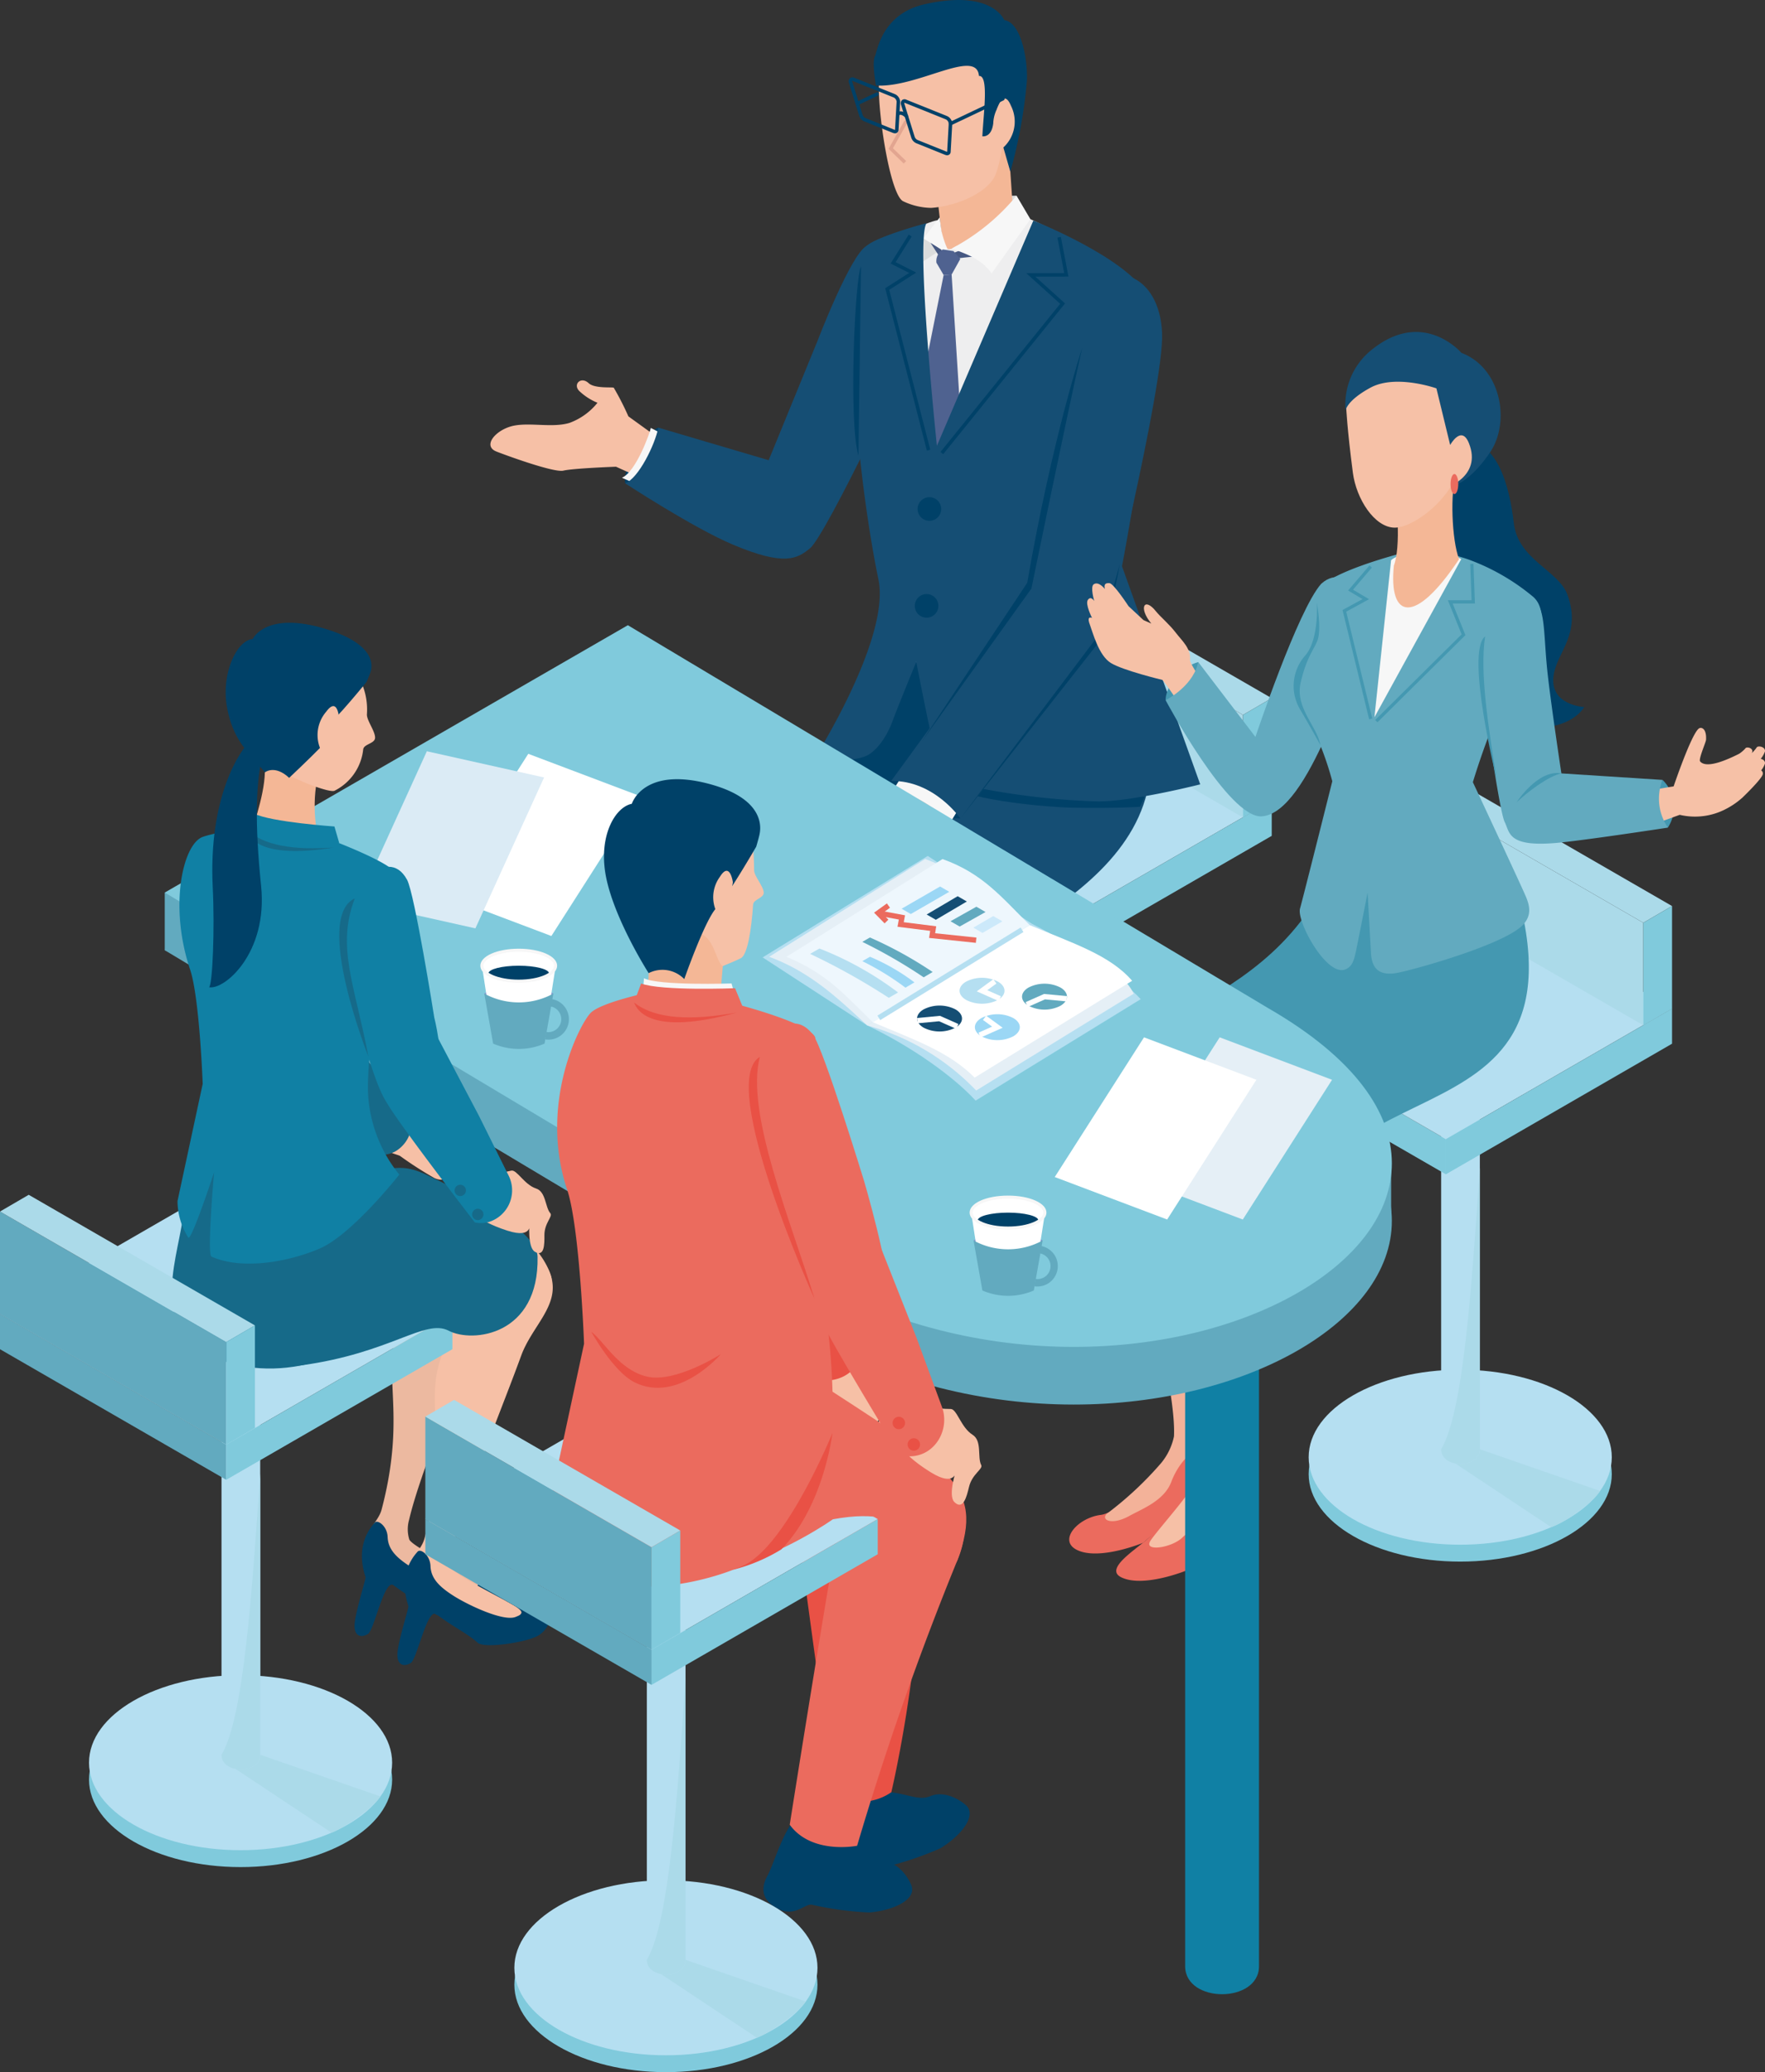 <svg xmlns="http://www.w3.org/2000/svg" width="281.068" height="330" viewBox="0 0 281.068 330">
  <rect x="0" y="0" width="281.068" height="330" fill="#333333" stroke="none"/>
  <defs>
    <style>
      .cls-1 {
        fill: #80cadc;
      }

      .cls-2 {
        fill: #b5dff1;
      }

      .cls-3 {
        fill: #abdae9;
      }

      .cls-4 {
        fill: #dbdcdc;
      }

      .cls-5 {
        fill: #004168;
      }

      .cls-6 {
        fill: #f6c0a6;
      }

      .cls-7 {
        fill: #f7f7f7;
      }

      .cls-8 {
        fill: #154e74;
      }

      .cls-9 {
        fill: #4498b1;
      }

      .cls-10 {
        fill: #f4b796;
      }

      .cls-11 {
        fill: #eeeeef;
      }

      .cls-12 {
        fill: #465882;
      }

      .cls-13 {
        fill: #4f6290;
      }

      .cls-14 {
        fill: #e2a590;
      }

      .cls-15 {
        fill: #eb6b5e;
      }

      .cls-16 {
        fill: #f3b299;
      }

      .cls-17 {
        fill: #f6c1a7;
      }

      .cls-18 {
        fill: #62aabf;
      }

      .cls-19 {
        fill: #1080a4;
      }

      .cls-20 {
        fill: #e5eff6;
      }

      .cls-21 {
        fill: #fff;
      }

      .cls-22 {
        fill: #eef7fd;
      }

      .cls-23 {
        fill: #9bd7f5;
      }

      .cls-24 {
        fill: #cce9fa;
      }

      .cls-25 {
        fill: #dbebf5;
      }

      .cls-26 {
        fill: #8298cd;
      }

      .cls-27 {
        fill: #ecb9a0;
      }

      .cls-28 {
        fill: #166a89;
      }

      .cls-29 {
        fill: #e95145;
      }
    </style>
  </defs>
  <g id="img_service01-1" transform="translate(-589 -421)">
    <g id="c" transform="translate(589 420.996)">
      <ellipse id="楕円形_86" data-name="楕円形 86" class="cls-1" cx="24.136" cy="13.935" rx="24.136" ry="13.935" transform="translate(144.644 187.724)"/>
      <ellipse id="楕円形_87" data-name="楕円形 87" class="cls-2" cx="24.136" cy="13.935" rx="24.136" ry="13.935" transform="translate(144.644 185.037)"/>
      <path id="パス_13023" data-name="パス 13023" class="cls-1" d="M508.528,593.88l19.145,6.635c-.979,1.7-5.366,4.967-7.78,5.773L504.61,596.14l3.918-2.257Z" transform="translate(-336.623 -396.172)"/>
      <path id="パス_13024" data-name="パス 13024" class="cls-2" d="M504.032,444.391c0,3.119-6.162,3.119-6.162,0v-74.6h6.162Z" transform="translate(-332.127 -246.683)"/>
      <path id="パス_13025" data-name="パス 13025" class="cls-1" d="M427.94,409.439l-36.02-20.8v-5.6l36.02,20.8Z" transform="translate(-261.448 -255.522)"/>
      <path id="パス_13026" data-name="パス 13026" class="cls-2" d="M427.94,362.163l-36.02-20.8,36.02-20.8,36.024,20.8Z" transform="translate(-261.448 -213.848)"/>
      <path id="パス_13027" data-name="パス 13027" class="cls-1" d="M500.12,409.439v-5.6l36.024-20.8v5.6Z" transform="translate(-333.628 -255.522)"/>
      <path id="パス_13028" data-name="パス 13028" class="cls-3" d="M522.4,316.652l-36.024-20.8V279.53l36.024,20.8Z" transform="translate(-324.462 -186.471)"/>
      <path id="パス_13029" data-name="パス 13029" class="cls-3" d="M522.4,294.99l-36.024-20.8,4.574-2.663,36.024,20.8Z" transform="translate(-324.462 -181.134)"/>
      <path id="パス_13030" data-name="パス 13030" class="cls-1" d="M594.59,352.989V336.663L599.164,334v16.326Z" transform="translate(-396.649 -222.807)"/>
      <path id="パス_13031" data-name="パス 13031" class="cls-1" d="M504.032,459.27v44.812c0,3.119-6.162,3.119-6.162,0,3.549-6,4.83-25.544,6.162-44.812Z" transform="translate(-332.127 -306.375)"/>
      <path id="パス_13032" data-name="パス 13032" class="cls-4" d="M462.154,93.63l-12.024.023s4.118,5.813,7.89,5.5a5.445,5.445,0,0,0,4.81-3.126l-.676-2.4Z" transform="translate(-300.28 -62.458)"/>
      <path id="パス_13033" data-name="パス 13033" class="cls-5" d="M304.266,204.57c-.669-.007-5.822,5.4-5.277,8.869a5.467,5.467,0,0,0,4.551-2.7A9.374,9.374,0,0,0,304.266,204.57Z" transform="translate(-199.427 -136.465)"/>
      <path id="パス_13034" data-name="パス 13034" class="cls-6" d="M260.807,190.781l-4.251-3.073a43.973,43.973,0,0,0-2.33-4.561c-.293-.14-3.036.17-4-.729-1.255-1.162-2.61.253-1.412,1.325a9.336,9.336,0,0,0,2.82,1.8,10.187,10.187,0,0,1-4.464,3.209c-2.613.789-6-.05-8.669.406-2.913.5-5.316,3.206-2.963,4.151,1.079.433,9.142,3.416,10.67,3.043s8.379-.623,8.379-.623l3.988,1.8s4.2-5,2.237-6.755Z" transform="translate(-156.489 -121.397)"/>
      <path id="パス_13035" data-name="パス 13035" class="cls-7" d="M303.742,205.562l-1.635-.842c-.08.589-2.314,6.968-4.6,7.933l2.157.955,4.078-8.046Z" transform="translate(-198.468 -136.565)"/>
      <path id="パス_13036" data-name="パス 13036" class="cls-8" d="M337.534,115.569c-2.54,1.292-7.837,15.124-7.837,15.124l-7.787,19.029-17.574-5.19c-.523,2.717-3.159,8.09-5.277,8.869,0,0,10.813,7.1,17.238,9.8,8.263,3.472,10.19,2.161,12.191.556,2.437-1.951,16.539-31.166,18.033-36.693,1.688-6.245-.979-15.563-8.992-11.5Z" transform="translate(-199.502 -76.427)"/>
      <path id="パス_13037" data-name="パス 13037" class="cls-9" d="M336.43,579.18c-1.052.426-10.01,7.813-13.476,8.862s-1.365,4.085.579,4.088,14.871-1,17.983-2.55,5.41-1.045,5.609-3.575-2.214-5.8-2.214-5.8l-8.486-1.019Z" transform="translate(-214.204 -386.366)"/>
      <path id="パス_13038" data-name="パス 13038" class="cls-5" d="M356.869,310.42,346.945,325.6s-29.262,19-28.959,24.818c.533,10.337,14.192,50.2,14.192,50.2s7.031,4.228,11.092-.556c0,0-3.236-37.239-3.669-41.44-.21-2.037,44.632-20.157,46.427-27.375,1.908-7.68-6.585-17.88-6.585-17.88l-22.571-2.936Z" transform="translate(-212.125 -207.077)"/>
      <path id="パス_13039" data-name="パス 13039" class="cls-8" d="M426.17,260.33c1.1,2.32,8.5,15.091,11.645,27.724,6.994,28.044-32.348,35.94-32.292,44.346.16,23.939-.509,39.05-.509,39.05s-6.305,3.978-11.562,1.641c0,0-9.574-40.381-10.636-47.9-1.328-9.411,25.93-26.1,24.612-28.32-2.394-4.031,4.218-3.539-1.032-17.284l19.771-19.255Z" transform="translate(-255.343 -173.663)"/>
      <path id="パス_13040" data-name="パス 13040" class="cls-10" d="M459.534,79.374c.436,4.5-10.53,9.315-11.472,1.791L446.75,69.527l11.768-5.077,1.012,14.927Z" transform="translate(-298.025 -42.992)"/>
      <path id="パス_13041" data-name="パス 13041" class="cls-6" d="M420.627,20.465c-1.012,3.2,1.345,19.824,3.665,20.793a10.7,10.7,0,0,0,4.431,1.042c4.075-.266,9.191-2.46,10.3-5.423,1.591-4.241,2.923-17.86-1.368-20.2s-13.729-6.651-17.028,3.785Z" transform="translate(-280.438 -9.19)"/>
      <path id="パス_13042" data-name="パス 13042" class="cls-5" d="M418.312,13.622c6.6.416,16.026-6.036,16.4-1.521,1.595-.136.722,5.906.539,9.608,0,0,1.445.28,1.734-2.057a5.643,5.643,0,0,1,1.135-3.183l.466,6.981,1.122,3.9a78.045,78.045,0,0,0,2.617-14.265c.23-3.259-.822-9.5-3.589-9.884,0,0-1.911-4.977-12.727-2.507-6.861,1.568-7.514,7.607-7.853,8.239-.533.989.156,4.694.156,4.694Z" transform="translate(-278.815 0)"/>
      <path id="パス_13043" data-name="パス 13043" class="cls-6" d="M476.9,48.812s1.039-3.366,2.217-.543a5.6,5.6,0,0,1-2.217,7.41V48.816Z" transform="translate(-318.138 -31.446)"/>
      <path id="パス_13044" data-name="パス 13044" class="cls-11" d="M426.182,108.1s.316,2.5,2.154,1.072l11.888-4.344s15.77,7.137,17.228,11.4c2.99,8.735-7.6,41.73-7.6,41.73l2.693,9.082c-7.877,8.253-28.007,11.658-34.555,6.558,0,0-2.58-31.253-3.505-36.946s-.719-23.5,1.215-26.233,9.245-5.54,9.861-5.413l.623,3.1Z" transform="translate(-276.145 -69.929)"/>
      <path id="パス_13045" data-name="パス 13045" class="cls-12" d="M454.12,118l4.771-1.9s1.218,2.074,1.012,2.047-5.406.533-5.406.533l-.373-.679Z" transform="translate(-302.942 -77.447)"/>
      <path id="パス_13046" data-name="パス 13046" class="cls-7" d="M465.57,93.63a33.715,33.715,0,0,1-10.32,8.409c2.25.846,4.721,1.631,6.348,3.962l6.179-8.639-2.2-3.729Z" transform="translate(-303.695 -62.458)"/>
      <path id="パス_13047" data-name="パス 13047" class="cls-13" d="M440.147,131.33l-1.272.087-6.245,31.16,3.915,6.778,5.536-7.324Z" transform="translate(-288.606 -87.607)"/>
      <path id="パス_13048" data-name="パス 13048" class="cls-4" d="M439.368,114.02l-1.168,4.418,3.419-2.247.859-.4Z" transform="translate(-292.321 -76.06)"/>
      <path id="パス_13049" data-name="パス 13049" class="cls-7" d="M445.558,109.08a15.3,15.3,0,0,1-.975-2.936l-.283-2.114-2.59,3.326,2.833,1.794,1.012-.07Z" transform="translate(-294.663 -69.395)"/>
      <path id="パス_13050" data-name="パス 13050" class="cls-12" d="M446.641,118.527l-1.531-2.357,1.7,1.075.469.925Z" transform="translate(-296.931 -77.494)"/>
      <path id="パス_13051" data-name="パス 13051" class="cls-13" d="M448.946,119.343a2.157,2.157,0,0,0-1.035,2.111l1.148,1.964,1.272-.087,1.382-2.48L450.63,119.6l-1.681-.256Z" transform="translate(-298.789 -79.609)"/>
      <path id="パス_13052" data-name="パス 13052" class="cls-9" d="M394.552,595.312c-1.851,3.253-6.865,12.188-10.05,13.013s-1.265,4.641,1,5.16c2.071.476,12.194-.679,14.475-3.246s2.007-4.617,3.562-4.95a1.822,1.822,0,0,0,1.681-2.28,77,77,0,0,0-2.284-7.62s-5.513.742-6.272-.38-2.111.3-2.111.3Z" transform="translate(-255.378 -396.639)"/>
      <path id="パス_13053" data-name="パス 13053" class="cls-5" d="M430.86,322.77s4.4,11.189,4.824,12.594c.672,2.22,1.575,4.225,3.392,5.34,3.462,2.114,15.064,3.176,19.262,3.246,6.981.117,10.623-.146,10.623-.146l.719-1.541L430.86,322.77Z" transform="translate(-287.425 -215.316)"/>
      <path id="パス_13054" data-name="パス 13054" class="cls-8" d="M423.955,105.52l-15.364,35.867s-3.449-32.871-1.645-35.461c0,0-7.78,2.067-9.518,3.605s-.523,9.944-1.618,20.291c-.682,6.455,1.491,23.37,3.472,32.854s-10.443,28.929-10.443,28.929,6.725.306,8.928-1.055c.892-.549,2.607-2.167,3.808-5.446.789-2.151,3.729-9.3,3.729-9.3s2.41,12.411,3.1,14.7c.4,1.322,2.573,4.744,5.969,5.21a116.393,116.393,0,0,0,19.611,2.3c5.34.14,16.539-2.71,16.539-2.71l-12.457-34.735s7.39-38.058,3.642-43.767-17.754-11.279-17.754-11.279Z" transform="translate(-259.394 -70.389)"/>
      <path id="パス_13055" data-name="パス 13055" class="cls-5" d="M442.7,239.6a1.88,1.88,0,1,1-2-1.748A1.881,1.881,0,0,1,442.7,239.6Z" transform="translate(-292.82 -158.664)"/>
      <path id="パス_13056" data-name="パス 13056" class="cls-5" d="M441.343,285.939a1.88,1.88,0,1,1-2-1.748A1.881,1.881,0,0,1,441.343,285.939Z" transform="translate(-291.912 -189.577)"/>
      <path id="パス_13057" data-name="パス 13057" class="cls-5" d="M450.313,147.945l19.4-24.006-4.724-4.268,5.27-.01-1.208-6.312-.546.107,1.079,5.646-6.042.017,5.4,4.88L449.88,147.593Z" transform="translate(-300.113 -75.613)"/>
      <path id="パス_13058" data-name="パス 13058" class="cls-5" d="M430.065,146.639l.543-.14-6.535-25.461,4.3-2.743-3.279-1.661,2.553-4.088-.473-.3-2.88,4.607,2.953,1.495-3.815,2.434Z" transform="translate(-282.468 -74.879)"/>
      <path id="パス_13059" data-name="パス 13059" class="cls-14" d="M427.454,64.381l.386-.4-2.1-2.041,2.364-4.208-.489-.273-2.57,4.581Z" transform="translate(-283.542 -38.329)"/>
      <path id="パス_13060" data-name="パス 13060" class="cls-5" d="M409.386,127.42c-.982,1.947-1.994,24.838-.406,30.134Z" transform="translate(-272.276 -84.999)"/>
      <path id="パス_13061" data-name="パス 13061" class="cls-5" d="M413.053,45.868l-4.621-1.861a1.457,1.457,0,0,1-.782-.879l-1.621-5.213a.706.706,0,0,1,.137-.762.634.634,0,0,1,.682-.083l6.492,2.613a1.389,1.389,0,0,1,.829,1.218l-.25,4.458a.57.57,0,0,1-.26.476.529.529,0,0,1-.223.08.732.732,0,0,1-.386-.057Zm-6.492-8.116,1.621,5.213a.91.91,0,0,0,.456.526l4.621,1.861c.063.023.1.023.1-.017l.25-4.461a.834.834,0,0,0-.479-.669l-6.492-2.613c-.06-.023-.1-.023-.093-.027a.273.273,0,0,0,.017.19Z" transform="translate(-270.827 -24.686)"/>
      <path id="パス_13062" data-name="パス 13062" class="cls-5" d="M437.971,56.352l-4.621-1.861a1.472,1.472,0,0,1-.786-.879L430.944,48.4a.705.705,0,0,1,.14-.759.627.627,0,0,1,.682-.083l6.495,2.613a1.4,1.4,0,0,1,.829,1.218l-.25,4.461a.555.555,0,0,1-.479.556.732.732,0,0,1-.386-.057Zm-6.495-8.116L433.1,53.45a.905.905,0,0,0,.459.526l4.621,1.861c.06.023.1.027.1-.017l.25-4.461a.858.858,0,0,0-.479-.672l-6.495-2.613c-.06-.023-.1-.023-.093-.027a.274.274,0,0,0,.013.186Z" transform="translate(-287.449 -31.682)"/>
      <path id="パス_13063" data-name="パス 13063" class="cls-5" d="M454.148,50.936a.242.242,0,0,0,.08-.023l8.333-3.958a.28.28,0,0,0,.133-.373.283.283,0,0,0-.373-.133l-8.333,3.958a.279.279,0,0,0,.16.529Z" transform="translate(-302.747 -30.966)"/>
      <path id="パス_13064" data-name="パス 13064" class="cls-5" d="M409.878,46.169a.243.243,0,0,0,.08-.023l3.049-1.451a.28.28,0,0,0,.133-.373.283.283,0,0,0-.373-.133l-3.049,1.451a.279.279,0,0,0,.156.529Z" transform="translate(-273.215 -29.458)"/>
      <path id="パス_13065" data-name="パス 13065" class="cls-5" d="M430.512,54.292a.279.279,0,0,0,.163-.469c-.323-.333-1.029-.806-1.621-.453a.28.28,0,1,0,.283.483c.3-.183.789.213.935.363a.274.274,0,0,0,.24.08Z" transform="translate(-286.129 -35.517)"/>
      <path id="パス_13066" data-name="パス 13066" class="cls-5" d="M426.28,372.527s2.713,6,11.022,5.962c-1.891-4.92-5.053-7.753-11.022-5.962Z" transform="translate(-284.37 -248.148)"/>
      <path id="パス_13067" data-name="パス 13067" class="cls-6" d="M418.662,365.65c-.662.389-4.354,6.442-4.354,6.442s-5.563,3.226-6.775,4.791,1.721,6.525,2.667,7.97,6.042,1.784,9.095-2.793,1.748-8.406,1.748-8.406l3.339-5.52-5.723-2.483Z" transform="translate(-271.672 -243.921)"/>
      <path id="パス_13068" data-name="パス 13068" class="cls-7" d="M428.049,373.27l-1.069,1.658a14.488,14.488,0,0,1,9.005,5.353l1.162-1.884A13.434,13.434,0,0,0,428.049,373.27Z" transform="translate(-284.837 -249.004)"/>
      <path id="パス_13069" data-name="パス 13069" class="cls-8" d="M426.28,212.173c6.831-.136,11.022,5.962,11.022,5.962l22.641-28.81s9.824-40.142,9.484-48.478c-.389-9.5-8.2-11.7-11.079-6.465-2.154,5.027-9.731,47.146-9.731,47.146L426.28,212.177Z" transform="translate(-284.37 -87.794)"/>
      <path id="パス_13070" data-name="パス 13070" class="cls-5" d="M484.771,270.04a110.985,110.985,0,0,1-2.74,11.632l-22.641,28.81,22.281-29.562,3.1-10.879Z" transform="translate(-306.457 -180.14)"/>
      <path id="パス_13071" data-name="パス 13071" class="cls-5" d="M466.464,166.35c-2.806,12.567-8.086,38.351-8.086,38.351L440.91,229.079l16.8-25.294C461.7,180.761,466.464,166.35,466.464,166.35Z" transform="translate(-294.129 -110.969)"/>
      <ellipse id="楕円形_88" data-name="楕円形 88" class="cls-1" cx="24.136" cy="13.935" rx="24.136" ry="13.935" transform="translate(208.398 220.825)"/>
      <ellipse id="楕円形_89" data-name="楕円形 89" class="cls-2" cx="24.136" cy="13.935" rx="24.136" ry="13.935" transform="translate(208.398 218.135)"/>
      <path id="パス_13072" data-name="パス 13072" class="cls-3" d="M700.038,693.3l19.145,6.635c-.979,1.7-5.366,4.967-7.78,5.773L696.12,695.56l3.918-2.257Z" transform="translate(-464.379 -462.495)"/>
      <path id="パス_13073" data-name="パス 13073" class="cls-2" d="M695.542,543.81c0,3.119-6.162,3.119-6.162,0v-74.6h6.162Z" transform="translate(-459.883 -313.006)"/>
      <path id="パス_13074" data-name="パス 13074" class="cls-1" d="M619.444,508.863l-36.024-20.8v-5.6l36.024,20.8Z" transform="translate(-389.197 -321.845)"/>
      <path id="パス_13075" data-name="パス 13075" class="cls-2" d="M619.444,461.586l-36.024-20.8,36.02-20.8,36.024,20.8Z" transform="translate(-389.197 -280.171)"/>
      <path id="パス_13076" data-name="パス 13076" class="cls-1" d="M691.63,508.869v-5.6l36.02-20.8v5.6Z" transform="translate(-461.383 -321.851)"/>
      <path id="パス_13077" data-name="パス 13077" class="cls-3" d="M713.9,416.079l-36.024-20.8V378.96l36.024,20.8Z" transform="translate(-452.211 -252.8)"/>
      <path id="パス_13078" data-name="パス 13078" class="cls-3" d="M713.9,394.42l-36.024-20.8,4.574-2.663,36.024,20.8Z" transform="translate(-452.211 -247.463)"/>
      <path id="パス_13079" data-name="パス 13079" class="cls-1" d="M786.09,452.416V436.093l4.574-2.663v16.326Z" transform="translate(-524.397 -289.137)"/>
      <path id="パス_13080" data-name="パス 13080" class="cls-3" d="M695.542,558.7v44.812c0,3.119-6.162,3.119-6.162,0C692.929,597.517,694.21,577.969,695.542,558.7Z" transform="translate(-459.883 -372.704)"/>
      <path id="パス_13081" data-name="パス 13081" class="cls-9" d="M557.57,322.806a6.72,6.72,0,0,0,5.2-6.066C559.614,317.632,557.57,320.828,557.57,322.806Z" transform="translate(-371.953 -211.293)"/>
      <path id="パス_13082" data-name="パス 13082" class="cls-5" d="M689.757,211.087c6.172-1.109,8.216,7.131,8.885,12.97s7.137,7.527,8.542,11.405c2.284,6.3-1.7,9.118-2.214,12.9-.649,4.724,4.89,4.987,4.89,4.987-2.384,3.818-11.242,5.18-12.784-1.621-2.753-12.138-9.445-9.208-9.737-15.567s2.846-9.834.872-12.664c-3.828-5.486-2.543-11.672,1.548-12.407Z" transform="translate(-457.576 -140.745)"/>
      <path id="パス_13083" data-name="パス 13083" class="cls-15" d="M533.339,683.61a16.185,16.185,0,0,1,1.262,8.409l-1.055,8.126-1.348.829-.982-.722.143-5.706-8.133,6.961s-6.974,2.893-10.536,1.135c-3.073-1.518.16-5.12,3.775-5.573s11.142-9.038,11.771-10.273c2.49-4.88,3.818-3.219,3.818-3.219a.8.8,0,0,1,1.282.033Z" transform="translate(-341.193 -455.807)"/>
      <path id="パス_13084" data-name="パス 13084" class="cls-16" d="M537.859,523.26c-1.771-8.892-10.24-2.437-10.959-1.035-2.3,4.488,2.956,7.74,3.818,12.877,1.714,10.184,7.747,31.862,7.337,39.646A9.758,9.758,0,0,1,536,579a54.907,54.907,0,0,1-8.386,7.87c-1.481.992.276,2.234,3.352.529,2.027-1.125,5.549-2.414,6.678-5.45.479-1.288,2.1-4.731,5.46-5.739.519-.156-.22-1.838-.22-1.838.479-19.615,3.086-27.381-2.277-39.01a34.331,34.331,0,0,1-2.746-12.094Z" transform="translate(-351.107 -345.986)"/>
      <path id="パス_13085" data-name="パス 13085" class="cls-15" d="M553.2,691.563a16.185,16.185,0,0,1,1.262,8.409L553.4,708.1l-1.348.829-.982-.722.143-5.706-5.922,8.665s-6.974,2.893-10.536,1.135c-3.073-1.518,3.742-5.2,4.884-6.818,0,0,7.82-9.5,8.452-10.736,2.49-4.88,3.818-3.219,3.818-3.219a.8.8,0,0,1,1.282.033Z" transform="translate(-356.209 -461.111)"/>
      <path id="パス_13086" data-name="パス 13086" class="cls-6" d="M563.344,524.016c-.892-9.022-6.861-8.076-9.158-7.48-1.042.27-.8,4.055-1.648,5.376-2.73,4.238,2.184,7.99,2.54,13.19.709,10.3,3.848,32.864,3.439,40.648-.047.872-.672,2.547-1.921,5.3-.779,1.714-6.2,7.73-6.758,8.829-.809,1.588,3.459.949,5.143-.646s4.091-2.956,5.22-5.992a19.035,19.035,0,0,1,3.356-6.036c.323-.436-.22-1.838-.22-1.838.479-19.615,5.749-26.949,1.548-39.046a34.344,34.344,0,0,1-1.551-12.307Z" transform="translate(-366.727 -344.339)"/>
      <path id="パス_13087" data-name="パス 13087" class="cls-17" d="M541.523,299.086s-5.177-7.021-5.1-7.873c.163-1.884-1.272-3.053-2.244-4.331-1.065-1.4-2.553-2.633-3.163-3.409-1.878-2.387-2.856-.6-.759,1.924L529,284.838l-2.37-2.21s-2.367-3.622-3.036-3.669-.915.193-.732.932c0,0-.985-1.292-1.778-.752-.593.4.087,2.673.087,2.673s-.529-.9-1.025-.18c-.453.656.669,2.866.669,2.866s-.909-.453-.366,1.012c.5,1.338,1.418,4.964,3.362,6.162s8.213,2.7,8.213,2.7c1.578,1.754,6.179,9.594,6.548,9.488s2.956-4.774,2.956-4.774Z" transform="translate(-346.914 -186.086)"/>
      <path id="パス_13088" data-name="パス 13088" class="cls-18" d="M562.77,289.609c-.03.143-.067.286-.107.426-1.042,3.652-5.093,5.639-5.093,5.639s10.04,18.866,15.32,18.5c7.617-.529,14.015-24.192,16.193-26.616,3.665-5.966-2.257-14.508-6.731-10.42-3.709,4.125-10.477,24.392-10.477,24.392l-9.1-11.921Z" transform="translate(-371.953 -184.163)"/>
      <path id="パス_13089" data-name="パス 13089" class="cls-9" d="M586.944,392.2c13.369,45.3-38.227,25.607-34.272,62.43-10.413,4.764-29.023-3.476-34.346-13.859-2.031-30.993,25.421-23.606,38.494-48.914l22.534-15.031,7.587,15.377Z" transform="translate(-345.702 -251.379)"/>
      <path id="パス_13090" data-name="パス 13090" class="cls-18" d="M637.138,264.146c-2.993.836-8.359,2.473-11.255,4.4s-.3,7.53-1.362,9.365c-1.864,3.213-4.108,7.867-1.711,11.871a49.6,49.6,0,0,1,4.1,10.463s-4.574,18.25-5.14,20.274,4.155,10.75,7.144,9.717c1.265-.436,1.491-1.741,1.718-2.73.193-.842,1.9-9.514,1.9-9.514s.449,8.063.539,9.621c.14,2.417,1.242,3.545,3.792,3.216,1.928-.246,15.973-4.1,19.888-7.241,2.214-1.774,1.475-3.719,1.049-4.824s-8.506-18.37-8.506-18.37,3.256-10.829,5.8-14.148c3.912-5.11,7.111-12.737,3.679-15.477a34.562,34.562,0,0,0-10.067-5.8c-7.194-2.557-11.555-.826-11.555-.826Z" transform="translate(-414.748 -175.824)"/>
      <path id="パス_13091" data-name="パス 13091" class="cls-7" d="M660.11,264.867l-2.65,25.008,13.829-25.184C666.628,261.938,660.979,263.965,660.11,264.867Z" transform="translate(-438.589 -175.643)"/>
      <path id="パス_13092" data-name="パス 13092" class="cls-9" d="M623.079,311.077c-.533-3-4.075-5.969-3.146-9.964s2.037-5.137,2.643-6.625c.736-1.811-.06-6.059-.06-6.059s.36,5.7-1.788,8.3a7.313,7.313,0,0,0-.792,8.822c1.248,2.1,3.143,5.523,3.143,5.523Z" transform="translate(-412.807 -192.408)"/>
      <path id="パス_13093" data-name="パス 13093" class="cls-9" d="M658.18,294.951l-.36-.363,13.766-13.642-2.19-5.426h3.775l-.213-5.793.513-.017.233,6.322h-3.549l2.037,5.037-.123.12Z" transform="translate(-438.829 -179.92)"/>
      <path id="パス_13094" data-name="パス 13094" class="cls-9" d="M646.438,295,642.2,277.6l3.189-1.741-2.3-1.368,3.4-3.988.389.333-3.006,3.525,2.55,1.515-3.632,1.987,4.145,17.015Z" transform="translate(-428.409 -180.447)"/>
      <path id="パス_13095" data-name="パス 13095" class="cls-10" d="M665.046,240.928c-.852,8.376,3.223,9.741,10.383-1.019-1.169-3.033-1.458-10.746-.439-13.769l-10.8.3c1.664,3.552,1.918,11.845.852,14.495Z" transform="translate(-443.078 -150.855)"/>
      <path id="パス_13096" data-name="パス 13096" class="cls-17" d="M662.583,190.29c-.18,7.131-7.77,12.727-10.979,12.644s-6.062-4.621-6.6-8.729c-.929-7.074-1.072-10.526-1.072-10.526,1.738-5.7,11.129-7.191,16.1-3.183C662.872,182.783,662.663,187.107,662.583,190.29Z" transform="translate(-429.563 -118.899)"/>
      <path id="パス_13097" data-name="パス 13097" class="cls-8" d="M643.572,171.331s.136-1.558,3.942-3.632c4.042-2.207,10.523.1,10.523.1l2.19,9.022c3.549.326.4,6.525.4,6.525s2.62-.449,5.946-5.35c3.3-4.857,1.764-13.463-4.554-15.85,0,0-6.315-7.44-14.8-.063A11.166,11.166,0,0,0,643.572,171.331Z" transform="translate(-429.295 -105.946)"/>
      <path id="パス_13098" data-name="パス 13098" class="cls-17" d="M691.942,209.8s1.794-3.266,2.986-.286c2.154,5.39-3.858,7.2-3.858,7.2Z" transform="translate(-461.01 -138.929)"/>
      <path id="パス_13099" data-name="パス 13099" class="cls-9" d="M793.392,380.674a6.034,6.034,0,0,0-.852-7.594C791.1,376.026,790.05,378.719,793.392,380.674Z" transform="translate(-527.788 -248.878)"/>
      <path id="パス_13100" data-name="パス 13100" class="cls-17" d="M803.582,353.147a3.967,3.967,0,0,0,.672-1.165c.136-.776-1.142-1-1.325-.639a4.586,4.586,0,0,1-.776.886,1.042,1.042,0,0,0,.087-.216c.113-.646-.949-.836-1.1-.533a5.11,5.11,0,0,1-.982.849c-1.628.819-5.167,2.49-6.222,1.222-.293-.353.922-3.049.942-3.446.1-1.868-.789-2.057-1.145-1.794-1.205.885-4.021,9.221-4.021,9.221s-5.1.756-5.42,1.255l1.069,5.2,5.326-1.928a10.579,10.579,0,0,0,7.361-.935,12.284,12.284,0,0,0,2.53-1.728v.01s3.2-3.049,3.336-3.825a.585.585,0,0,0-.26-.6,3.567,3.567,0,0,0,.6-1.065c.077-.439-.3-.7-.672-.776Z" transform="translate(-523.197 -232.29)"/>
      <path id="パス_13101" data-name="パス 13101" class="cls-18" d="M715.6,284.042c1.228,1.714.952,5.739,1.621,11.492.659,5.656,2.141,15.43,2.141,15.43L735.467,312a8.179,8.179,0,0,0,.856,7.6s-11.915,1.831-17.048,2.367c-8.546.9-8.076-1.558-8.938-3.252-1.049-2.061-4.454-27.142-4.7-31.376-.283-4.784,6.235-8.509,9.971-3.289Z" transform="translate(-470.718 -187.794)"/>
      <path id="パス_13102" data-name="パス 13102" class="cls-9" d="M708.3,304.43c-.879,5.7.486,14.275,1.854,22.851C710.158,327.281,705.1,306.93,708.3,304.43Z" transform="translate(-471.798 -203.081)"/>
      <path id="パス_13103" data-name="パス 13103" class="cls-9" d="M732.614,369.851c-2.081.429-5.476,3.029-7.124,4.6C725.49,374.452,728.856,369.179,732.614,369.851Z" transform="translate(-483.971 -246.684)"/>
      <path id="パス_13104" data-name="パス 13104" class="cls-15" d="M693.88,228.358c0,.882.273,1.6.613,1.6s.613-.716.613-1.6-.273-1.6-.613-1.6S693.88,227.476,693.88,228.358Z" transform="translate(-462.884 -151.268)"/>
      <path id="パス_13105" data-name="パス 13105" class="cls-19" d="M578.681,729.638c0,5.952-11.761,5.952-11.761,0V624.37h11.761Z" transform="translate(-378.19 -416.512)"/>
      <path id="パス_13106" data-name="パス 13106" class="cls-18" d="M274.1,477.964l-195.3-41.8V426.98l195.3,41.8Z" transform="translate(-52.567 -284.834)"/>
      <path id="パス_13107" data-name="パス 13107" class="cls-18" d="M180.8,430.25l-102-61,73.748-42.578,102,61c55.445,32.012-18.3,74.591-73.748,42.578Z" transform="translate(-52.567 -217.918)"/>
      <path id="パス_13108" data-name="パス 13108" class="cls-1" d="M180.8,402.663l-102-61,73.748-42.578,102,61c55.445,32.012-18.3,74.59-73.748,42.578Z" transform="translate(-52.567 -199.513)"/>
      <path id="パス_13109" data-name="パス 13109" class="cls-2" d="M381.469,436.469,364.81,425.626,391.1,409.47l16.659,10.843Z" transform="translate(-243.363 -273.153)"/>
      <path id="パス_13110" data-name="パス 13110" class="cls-2" d="M432.084,470.134c-3.582-3.882-10.15-8.576-17.274-11.978L441.1,442c7.2,3.685,13.972,8.459,17.274,11.978l-26.293,16.156Z" transform="translate(-276.718 -294.854)"/>
      <path id="パス_13111" data-name="パス 13111" class="cls-20" d="M432.164,469.273A37.943,37.943,0,0,0,414.8,458.9l25.687-15.79c8.093,3.685,14.728,6.492,16.758,10.74l-25.081,15.42Z" transform="translate(-276.711 -295.594)"/>
      <path id="パス_13112" data-name="パス 13112" class="cls-21" d="M433.519,466.839c-4.171-4.211-9.864-6.109-16.319-8.869l25.081-15.42c6.941,2.916,12.79,4.774,16.319,8.869Z" transform="translate(-278.312 -295.221)"/>
      <path id="パス_13113" data-name="パス 13113" class="cls-20" d="M367.93,426.513c6.651,2.45,11.046,6.715,15.62,10.933L409,421.5a44.494,44.494,0,0,0-16.219-10.563L367.93,426.51Z" transform="translate(-245.445 -274.134)"/>
      <path id="パス_13114" data-name="パス 13114" class="cls-22" d="M376.21,426.543c6.615,2.71,9.511,6.325,13.766,10.433l24.964-15.5c-4.488-4.421-7.437-8.206-13.882-10.51L376.21,426.54Z" transform="translate(-250.968 -274.154)"/>
      <path id="パス_13115" data-name="パス 13115" class="cls-15" d="M435.466,440.693l.087-.839-6.568-.689.166-1.109-5.163-.649.2-1.1-4.208-.779-.153.829,3.376.626-.213,1.148,5.2.656-.17,1.122Z" transform="translate(-280.067 -290.538)"/>
      <path id="パス_13116" data-name="パス 13116" class="cls-15" d="M419.794,435.366l.6-.593-.985-1,1.245-.9-.493-.686-2.044,1.471Z" transform="translate(-278.926 -288.31)"/>
      <path id="パス_13117" data-name="パス 13117" class="cls-23" d="M432.748,428.474l-1.458-.846,6.129-3.539,1.461.846Z" transform="translate(-287.712 -282.906)"/>
      <path id="パス_13118" data-name="パス 13118" class="cls-8" d="M444.731,432.485l-1.461-.842,4.937-2.913,1.461.842Z" transform="translate(-295.704 -286.001)"/>
      <path id="パス_13119" data-name="パス 13119" class="cls-18" d="M456.131,436.916l-1.461-.842,4.121-2.314,1.458.842Z" transform="translate(-303.308 -289.357)"/>
      <path id="パス_13120" data-name="パス 13120" class="cls-24" d="M467.058,440.91l-1.458-.842,3.169-1.848,1.458.842Z" transform="translate(-310.6 -292.332)"/>
      <path id="パス_13121" data-name="パス 13121" class="cls-23" d="M472.448,485.789a5.592,5.592,0,0,0-5.057,0c-1.395.806-1.4,2.114,0,2.92a5.592,5.592,0,0,0,5.057,0C473.843,487.9,473.846,486.595,472.448,485.789Z" transform="translate(-311.096 -323.662)"/>
      <path id="パス_13122" data-name="パス 13122" class="cls-21" d="M468.413,489.359l3.5-1.555-2.63-1.924-.5.682,1.451,1.062-2.161.962Z" transform="translate(-312.248 -324.126)"/>
      <path id="パス_13123" data-name="パス 13123" class="cls-18" d="M495,471.189a5.592,5.592,0,0,0-5.057,0c-1.395.806-1.4,2.114,0,2.92a5.592,5.592,0,0,0,5.057,0C496.393,473.3,496.4,471.995,495,471.189Z" transform="translate(-326.139 -313.923)"/>
      <path id="パス_13124" data-name="パス 13124" class="cls-21" d="M490.966,477.567l2.726-1.215,3.416.32.08-.839-3.635-.343-2.933,1.3Z" transform="translate(-327.291 -317.195)"/>
      <path id="パス_13125" data-name="パス 13125" class="cls-2" d="M460.061,468.369a5.592,5.592,0,0,1,5.057,0c1.4.806,1.4,2.114,0,2.92a5.592,5.592,0,0,1-5.057,0C458.666,470.483,458.663,469.175,460.061,468.369Z" transform="translate(-306.206 -312.042)"/>
      <path id="パス_13126" data-name="パス 13126" class="cls-21" d="M470.735,471.945l.343-.772-2.164-.962,1.455-1.062-.5-.679-2.63,1.921Z" transform="translate(-311.694 -312.512)"/>
      <path id="パス_13127" data-name="パス 13127" class="cls-8" d="M439.739,481.649a5.592,5.592,0,0,1,5.057,0c1.395.806,1.4,2.114,0,2.92a5.592,5.592,0,0,1-5.057,0C438.34,483.763,438.34,482.455,439.739,481.649Z" transform="translate(-292.648 -320.901)"/>
      <path id="パス_13128" data-name="パス 13128" class="cls-21" d="M444.945,488.027l.343-.772-2.93-1.3-3.639.343.08.842,3.416-.323Z" transform="translate(-292.668 -324.173)"/>
      <path id="パス_13129" data-name="パス 13129" class="cls-2" d="M389.008,453.76l-1.478.852a106.5,106.5,0,0,1,12.527,7l1.478-.852A51.992,51.992,0,0,0,389.008,453.76Z" transform="translate(-258.52 -302.699)"/>
      <path id="パス_13130" data-name="パス 13130" class="cls-23" d="M413.715,457.7l-1.215.7a42.736,42.736,0,0,1,6.865,4.221l1.431-.842a32.784,32.784,0,0,0-7.081-4.081Z" transform="translate(-275.177 -305.327)"/>
      <path id="パス_13131" data-name="パス 13131" class="cls-18" d="M413.715,448.47l-1.215.7a82.24,82.24,0,0,1,9.767,5.643l1.431-.842a64.158,64.158,0,0,0-9.987-5.5Z" transform="translate(-275.177 -299.17)"/>
      <rect id="長方形_275" data-name="長方形 275" class="cls-2" width="26.769" height="0.846" transform="matrix(0.852, -0.524, 0.524, 0.852, 139.727, 161.741)"/>
      <path id="パス_13132" data-name="パス 13132" class="cls-21" d="M227.894,389.633,210,382.868l14.215-22.248,17.894,6.761Z" transform="translate(-140.09 -240.566)"/>
      <path id="パス_13133" data-name="パス 13133" class="cls-20" d="M558.634,525.253l-17.894-6.765,14.215-22.248L572.849,503Z" transform="translate(-360.725 -331.037)"/>
      <path id="パス_13134" data-name="パス 13134" class="cls-21" d="M522.447,525.253l-17.9-6.765,14.215-22.248L536.659,503Z" transform="translate(-336.583 -331.037)"/>
      <path id="パス_13135" data-name="パス 13135" class="cls-25" d="M190,387.594l-18.669-4.171,10.936-24.032,18.669,4.171Z" transform="translate(-114.294 -239.745)"/>
      <path id="パス_13136" data-name="パス 13136" class="cls-26" d="M242.662,474.04c-.426-.593-9.911-1.089-11,0a9.958,9.958,0,0,0,5.6,1.758,8.289,8.289,0,0,0,5.4-1.758Z" transform="translate(-154.539 -315.798)"/>
      <path id="パス_13137" data-name="パス 13137" class="cls-18" d="M260.75,484.342a3.251,3.251,0,1,0,1.015-6.422l-.186,1.172a2.064,2.064,0,1,1-.642,4.078Z" transform="translate(-173.945 -318.816)"/>
      <path id="パス_13138" data-name="パス 13138" class="cls-21" d="M240.437,469.058a8.753,8.753,0,0,1-8,.123L230.6,457.187c0-3.482,11.712-3.482,11.712,0Z" transform="translate(-153.832 -303.243)"/>
      <path id="パス_13139" data-name="パス 13139" class="cls-18" d="M241.254,483.29a10.319,10.319,0,0,1-8.186,0l-1.408-7.96c.07.037.14.07.21.107a11.459,11.459,0,0,0,10.5.04c.1-.047.2-.1.293-.146Z" transform="translate(-154.539 -317.088)"/>
      <ellipse id="楕円形_90" data-name="楕円形 90" class="cls-5" cx="4.83" cy="1.235" rx="4.83" ry="1.235" transform="translate(77.776 153.798)"/>
      <path id="パス_13140" data-name="パス 13140" class="cls-7" d="M235.885,459.263c-3.429,0-6.115-1.192-6.115-2.713s2.687-2.71,6.115-2.71S242,455.032,242,456.55,239.318,459.263,235.885,459.263Zm0-4.934c-3.366,0-5.626,1.149-5.626,2.22s2.26,2.22,5.626,2.22,5.626-1.149,5.626-2.22-2.26-2.22-5.626-2.22Z" transform="translate(-153.279 -302.752)"/>
      <path id="パス_13141" data-name="パス 13141" class="cls-26" d="M476.712,592.15c-.426-.593-9.911-1.089-11,0a9.958,9.958,0,0,0,5.6,1.758,8.289,8.289,0,0,0,5.4-1.758Z" transform="translate(-310.673 -394.589)"/>
      <path id="パス_13142" data-name="パス 13142" class="cls-18" d="M494.8,602.462a3.251,3.251,0,0,0,1.015-6.422l-.186,1.172a2.064,2.064,0,1,1-.642,4.078l-.186,1.172Z" transform="translate(-330.079 -397.613)"/>
      <path id="パス_13143" data-name="パス 13143" class="cls-21" d="M474.477,587.178a8.753,8.753,0,0,1-8,.123l-1.834-11.995c0-3.482,11.712-3.482,11.712,0Z" transform="translate(-309.959 -382.04)"/>
      <path id="パス_13144" data-name="パス 13144" class="cls-18" d="M475.3,601.4a10.32,10.32,0,0,1-8.186,0l-1.408-7.96c.07.037.14.07.21.107a11.459,11.459,0,0,0,10.5.04c.1-.047.2-.1.293-.146Z" transform="translate(-310.673 -395.879)"/>
      <path id="パス_13145" data-name="パス 13145" class="cls-5" d="M477.331,581.335c0,.682-2.161,1.235-4.83,1.235s-4.83-.553-4.83-1.235,2.161-1.235,4.83-1.235S477.331,580.653,477.331,581.335Z" transform="translate(-311.981 -386.98)"/>
      <path id="パス_13146" data-name="パス 13146" class="cls-7" d="M469.935,577.373c-3.429,0-6.115-1.192-6.115-2.713s2.687-2.71,6.115-2.71,6.119,1.192,6.119,2.71S473.368,577.373,469.935,577.373Zm0-4.934c-3.366,0-5.626,1.148-5.626,2.22s2.26,2.22,5.626,2.22,5.626-1.149,5.626-2.22S473.3,572.439,469.935,572.439Z" transform="translate(-309.412 -381.543)"/>
      <ellipse id="楕円形_91" data-name="楕円形 91" class="cls-1" cx="24.136" cy="13.935" rx="24.136" ry="13.935" transform="translate(14.175 269.475)"/>
      <ellipse id="楕円形_92" data-name="楕円形 92" class="cls-2" cx="24.136" cy="13.935" rx="24.136" ry="13.935" transform="translate(14.175 266.785)"/>
      <path id="パス_13147" data-name="パス 13147" class="cls-3" d="M116.618,839.45l19.145,6.635c-1.005,1.658-5.423,4.874-7.78,5.773L112.7,841.71l3.918-2.257Z" transform="translate(-75.182 -559.991)"/>
      <path id="パス_13148" data-name="パス 13148" class="cls-2" d="M112.122,689.96c0,3.119-6.162,3.119-6.162,0v-74.6h6.162Z" transform="translate(-70.685 -410.502)"/>
      <path id="パス_13149" data-name="パス 13149" class="cls-27" d="M189.332,585.643c3.339.266,7.707-.979,9.1,3.685s-3.033,7.893-4.757,12.614c-3.416,9.358-9.325,23.44-11.029,30.764a5.573,5.573,0,0,0,.037,3.169c.9,1.581,12.028,6.468,12.254,7.633.659,3.4-11.818-1.548-11.818-1.548s-6.378-1.821-6.9-4.907,1.5-3.885,2.057-6c4.81-18.31-1.977-23.413,5.16-33.5a55.649,55.649,0,0,0,5.9-11.915Z" transform="translate(-117.498 -390.676)"/>
      <path id="パス_13150" data-name="パス 13150" class="cls-5" d="M172.869,728.084c.4-.433,1.931.533,2,2.344.077,1.994,1.458,3.3,3.549,4.654,2.357,1.528,8.1,4.241,10.027,3.432.466-.193.742-.28.889-.6.316-.682-2.823-2.021-2.53-2.091,5.616-1.352,7.107,1.085,7.194,1.934a4.046,4.046,0,0,1-2.763,4.091c-2.074.826-7.82,1.691-8.855.779-1.8-1.591-3.632-2.337-6.568-4.531-1.458-1.089-3.069,7.1-4.061,7.737s-2.141.486-2.151-1.285,1.794-7.367,1.754-7.717-2-4.964,1.515-8.759Z" transform="translate(-113.139 -485.631)"/>
      <path id="パス_13151" data-name="パス 13151" class="cls-6" d="M209.832,599.513c3.339.266,7.707-.979,9.1,3.685s-3.033,7.893-4.757,12.614c-3.416,9.358-9.325,23.44-11.029,30.764a5.573,5.573,0,0,0,.037,3.169c.9,1.581,12.028,6.468,12.254,7.634.659,3.4-11.818-1.548-11.818-1.548s-6.378-1.821-6.9-4.907,1.5-3.885,2.057-6c4.81-18.31-1.977-23.413,5.16-33.5a55.649,55.649,0,0,0,5.9-11.915Z" transform="translate(-131.174 -399.928)"/>
      <path id="パス_13152" data-name="パス 13152" class="cls-5" d="M193.369,741.954c.4-.433,1.931.533,2,2.344.077,1.994,1.458,3.3,3.549,4.654,2.357,1.528,8.1,4.241,10.027,3.432.466-.193.742-.28.889-.6.316-.682-2.823-2.021-2.53-2.091,5.616-1.352,7.107,1.085,7.194,1.934a4.046,4.046,0,0,1-2.763,4.091c-2.074.826-7.82,1.691-8.855.779-1.8-1.591-3.632-2.337-6.568-4.531-1.458-1.089-3.069,7.1-4.061,7.737s-2.141.486-2.151-1.285,1.794-7.367,1.754-7.72-2-4.964,1.515-8.759Z" transform="translate(-126.815 -494.884)"/>
      <path id="パス_13153" data-name="パス 13153" class="cls-6" d="M218.57,599.914c3.5-4.94,4.634-17.664,4.634-17.664,3.339.266,8.968,4.774,10.367,9.435s-15,8.229-15,8.229Z" transform="translate(-145.807 -388.414)"/>
      <path id="パス_13154" data-name="パス 13154" class="cls-18" d="M36.024,655.009,0,634.213v-5.6l36.024,20.8Z" transform="translate(0 -419.341)"/>
      <path id="パス_13155" data-name="パス 13155" class="cls-2" d="M36.024,607.733,0,586.937l36.02-20.8,36.024,20.8Z" transform="translate(0 -377.667)"/>
      <path id="パス_13156" data-name="パス 13156" class="cls-1" d="M108.21,655.009v-5.6l36.02-20.8v5.6Z" transform="translate(-72.186 -419.341)"/>
      <path id="パス_13157" data-name="パス 13157" class="cls-28" d="M139.857,549.224c7.054,5.729,6.508,1.182,12.687,4.075,3.585,1.678,17.657,8.422,17.75,13.076.25,12.537-10.347,13.772-14.148,11.785s-9.165,3.559-23.536,5.52c-14.475,1.977,2.87-38.018,7.247-34.459Z" transform="translate(-84.688 -366.231)"/>
      <path id="パス_13158" data-name="パス 13158" class="cls-6" d="M176.389,527.032c.173-.28,2.237-.446,4.258-1.258.829-.333,2.357,1.941,4.294,2.3,1.638.3,1.828,2.776,2.77,3.6.513.446-.742,1.665-.466,3.6.2,1.411.479,3.515-1.175,2.8-1.255-.543-1.455-4.438-1.455-4.438s1.045,2.487-3.329,1.695c-5.643-1.022-6.512-2.883-6.512-2.883l-2.1-1.908Z" transform="translate(-115.187 -350.717)"/>
      <path id="パス_13159" data-name="パス 13159" class="cls-28" d="M128.8,470.37l10.114,10.786,7.014,7.853a5.276,5.276,0,0,1-1.248,8.166,4.666,4.666,0,0,1-1.9.519s-16.212-12.181-18.646-14.758-2.114-8.386,1.761-8.249,2.906-4.314,2.906-4.314Z" transform="translate(-81.775 -313.779)"/>
      <path id="パス_13160" data-name="パス 13160" class="cls-6" d="M190.6,549.7a59.41,59.41,0,0,0,5.713,3.7c1.332.619,2.3.1,1.987-.9s-3.868-4.171-4-4.171S190.6,549.7,190.6,549.7Z" transform="translate(-127.148 -365.793)"/>
      <path id="パス_13161" data-name="パス 13161" class="cls-28" d="M84.112,546.5c-.579,7.021-5.882,18.343,4.155,23.247,9.931,4.85,24.335.679,27.128-7.207,1.085-3.066-5.393-29.319-5.393-29.319L88.267,530.47,84.112,546.5Z" transform="translate(-54.834 -353.872)"/>
      <path id="パス_13162" data-name="パス 13162" class="cls-10" d="M131.573,375.762c-.17,2.94-11.019,2.713-10.876-2.217.945-2.9,2.76-8.772,1.661-11.555l9.211,1.858c-1.385,3.406-1.125,9.484,0,11.915Z" transform="translate(-80.516 -241.479)"/>
      <path id="パス_13163" data-name="パス 13163" class="cls-19" d="M109.418,397.37s-7.45,1.019-12.594-2.26c0,0-6.388,1.159-7.96,1.774C85.772,398.1,83.512,407.83,86.921,418c1.5,4.478,2,18.193,2,18.193L84.91,454.85a11,11,0,0,0,1.708,5.806c.473.7,4.118-10.38,4.118-10.38s-1.159,13.09-.419,13.419c5.173,2.307,12.82.642,17.294-1.308,5.143-2.247,12.62-11.748,12.62-11.748a22.3,22.3,0,0,1-4.927-12.168c-.7-7.564,4.248-35.874,4.248-35.874-.7-1.665-10.13-5.23-10.13-5.23Z" transform="translate(-56.643 -263.574)"/>
      <path id="パス_13164" data-name="パス 13164" class="cls-19" d="M119.013,389.24c2.633,1.338,12.76,2.044,12.76,2.044l.756,2.613s-6.412,1.741-11.029.812-3.735-2.986-3.735-2.986Z" transform="translate(-78.515 -259.658)"/>
      <path id="パス_13165" data-name="パス 13165" class="cls-28" d="M117.9,396.7c.283,1.029,1.608,4.89,13.909,2.91C125.56,400.042,120.593,399.363,117.9,396.7Z" transform="translate(-78.651 -264.634)"/>
      <path id="パス_13166" data-name="パス 13166" class="cls-19" d="M173.951,416.706c1.218,2.227,4.341,21.955,4.341,21.955s1.451,5.633.682,8.865c-2.031,8.542-6.984,6.478-8.293,4.6-2.683-3.858-7.2-22.414-7.078-27.515.14-5.763,7.147-13.752,10.343-7.906Z" transform="translate(-109.138 -276.62)"/>
      <path id="パス_13167" data-name="パス 13167" class="cls-6" d="M223.068,560.665c.206-.253,2.274-.146,4.388-.682.866-.22,2.077,2.237,3.952,2.846,1.585.513,1.441,2.993,2.267,3.935.449.509-.959,1.551-.939,3.505.013,1.425.007,3.549-1.535,2.623-1.175-.706-.852-4.591-.852-4.591s.706,2.6-3.525,1.235c-5.46-1.761-6.072-3.719-6.072-3.719l-1.831-2.171,4.151-2.979Z" transform="translate(-146.041 -373.55)"/>
      <path id="パス_13168" data-name="パス 13168" class="cls-28" d="M164.762,429.78c-6.631,3.066,2.167,25.194,2.167,25.194C164.729,443.426,161.8,437.527,164.762,429.78Z" transform="translate(-108.262 -286.702)"/>
      <path id="パス_13169" data-name="パス 13169" class="cls-19" d="M191.479,494.52l6.894,13.08,4.681,9.431a5.272,5.272,0,0,1-3.369,7.54,4.733,4.733,0,0,1-1.971,0s-12.4-16.043-14.069-19.172.183-8.646,3.885-7.487,3.945-3.392,3.945-3.392Z" transform="translate(-122.099 -329.89)"/>
      <path id="パス_13170" data-name="パス 13170" class="cls-28" d="M226.442,580a.9.9,0,1,1,1.155-.526A.9.9,0,0,1,226.442,580Z" transform="translate(-150.67 -385.751)"/>
      <path id="パス_13171" data-name="パス 13171" class="cls-28" d="M218.062,568.527a.9.9,0,1,1,1.155-.526A.9.9,0,0,1,218.062,568.527Z" transform="translate(-145.08 -378.1)"/>
      <path id="パス_13172" data-name="パス 13172" class="cls-6" d="M133.414,311.48a10.74,10.74,0,0,1,1.188,5.7c-.067.972,1.4,2.8,1.292,3.818-.093.869-1.761.919-1.884,1.771a8.354,8.354,0,0,1-4.564,6.592c-.7.32-4.4-1.155-4.4-1.155-4.255-1.841-6.964-3.179-6.964-3.179-2.017-4.135-6.352-14.308-2.071-16.822s13.716-7.2,17.411,3.279Z" transform="translate(-76.171 -203.43)"/>
      <path id="パス_13173" data-name="パス 13173" class="cls-5" d="M114.208,321.745c-2.537-3.053-5.16-5.1-6.076-10.546-.882-5.24,1.571-10.473,4.121-10.69,0,0,2.054-4.564,11.745-1.565,8.6,2.66,7.157,6.475,6.964,7s-.573,1.395-.573,1.395-4.847,5.989-6.472,7.154c-.8.576.489,1.888-.949,3.362-1.635,1.678-4.907,4.767-4.907,4.767-2.31-2.147-3.855-.879-3.855-.879Z" transform="translate(-72.013 -198.741)"/>
      <path id="パス_13174" data-name="パス 13174" class="cls-6" d="M155.32,339.762s-.213-3.572-2.054-1.072a5.687,5.687,0,0,0,.4,7.843l1.655-6.775Z" transform="translate(-101.32 -225.344)"/>
      <path id="パス_13175" data-name="パス 13175" class="cls-5" d="M108.865,354.472s-.429-2.92-2.044-1.511c-1.981,1.724-6.908,9.318-6.2,23.563.333,6.661-.033,15.44-.576,15.9,2.427.473,9.375-5.436,8.279-16.119-1-9.721-.962-17.214.536-21.832Z" transform="translate(-66.743 -235.2)"/>
      <path id="パス_13176" data-name="パス 13176" class="cls-18" d="M36.024,616.692,0,595.9V579.57l36.024,20.8Z" transform="translate(0 -386.626)"/>
      <path id="パス_13177" data-name="パス 13177" class="cls-3" d="M36.024,595.03,0,574.233l4.574-2.663L40.6,592.37Z" transform="translate(0 -381.289)"/>
      <path id="パス_13178" data-name="パス 13178" class="cls-1" d="M108.21,653.036V636.71l4.574-2.66v16.322Z" transform="translate(-72.186 -422.97)"/>
      <path id="パス_13179" data-name="パス 13179" class="cls-3" d="M112.122,704.84v44.812c0,3.119-6.162,3.119-6.162,0C109.509,743.657,110.79,724.109,112.122,704.84Z" transform="translate(-70.685 -470.193)"/>
      <path id="パス_13180" data-name="パス 13180" class="cls-5" d="M406.842,856.473c2.88.373,4.454,1.365,6.272.6s4.128.173,5.576,1.431c1.884,1.635-.739,4.877-4.021,6.885a52.419,52.419,0,0,1-8.6,2.94c-1.258.136-1.525,3.116-4.8,3.023-3.036-.083-3.832-1.941-3.742-4s-1.1-8.2.16-10.516l.682-.809c3.868,1.844,8.472.453,8.472.453Z" transform="translate(-264.905 -571.045)"/>
      <path id="パス_13181" data-name="パス 13181" class="cls-29" d="M381.771,671.024c1.435,24.215-4.707,49.822-4.707,49.822a8.563,8.563,0,0,1-9.155.356s-5.949-43.471-6.435-47.565c0,0-13.263-25.437-7.607-20.221,9.9,9.138,27.564,11.835,27.9,17.607Z" transform="translate(-235.127 -435.419)"/>
      <path id="パス_13182" data-name="パス 13182" class="cls-5" d="M379.043,872.055c2.41,1.621,3.379,3.209,5.346,3.336s3.615,2,4.351,3.769c.955,2.3-2.836,4.035-6.668,4.368a52.2,52.2,0,0,1-9.005-1.205c-1.185-.439-2.753,2.107-5.649.563-2.68-1.431-2.563-3.446-1.561-5.253s2.677-7.83,4.834-9.341l.972-.419C374.3,871.246,379.043,872.055,379.043,872.055Z" transform="translate(-243.625 -578.95)"/>
      <path id="パス_13183" data-name="パス 13183" class="cls-15" d="M404.516,713.479A480.252,480.252,0,0,0,388.5,759.067s-7.227,1.461-10.73-3.352c0,0,8.592-54.6,9.984-58.485,0,0,22.824,1.714,16.762,16.246Z" transform="translate(-252.009 -465.117)"/>
      <ellipse id="楕円形_93" data-name="楕円形 93" class="cls-1" cx="24.136" cy="13.935" rx="24.136" ry="13.935" transform="translate(81.908 302.133)"/>
      <ellipse id="楕円形_94" data-name="楕円形 94" class="cls-2" cx="24.136" cy="13.935" rx="24.136" ry="13.935" transform="translate(81.908 299.447)"/>
      <path id="パス_13184" data-name="パス 13184" class="cls-3" d="M320.078,937.55l19.145,6.635c-1.005,1.658-5.423,4.874-7.78,5.773L316.16,939.81l3.918-2.257Z" transform="translate(-210.909 -625.433)"/>
      <path id="パス_13185" data-name="パス 13185" class="cls-2" d="M315.582,788.06c0,3.119-6.162,3.119-6.162,0v-74.6h6.162Z" transform="translate(-206.413 -475.944)"/>
      <path id="パス_13186" data-name="パス 13186" class="cls-3" d="M315.582,802.94v44.812c0,3.119-6.162,3.119-6.162,0C312.969,841.757,314.25,822.208,315.582,802.94Z" transform="translate(-206.413 -535.635)"/>
      <path id="パス_13187" data-name="パス 13187" class="cls-2" d="M239.484,705.833l-36.024-20.8,36.02-20.8,36.024,20.8Z" transform="translate(-135.727 -443.109)"/>
      <path id="パス_13188" data-name="パス 13188" class="cls-1" d="M311.67,753.109v-5.6l36.02-20.8v5.6Z" transform="translate(-207.914 -484.783)"/>
      <path id="パス_13189" data-name="パス 13189" class="cls-6" d="M393.087,646.125c.286-.22,2.483.4,4.884.34.985-.023,1.688,2.916,3.552,4.028,1.578.939.816,3.572,1.475,4.787.356.659-1.408,1.432-1.868,3.542-.336,1.538-.862,3.818-2.294,2.443-1.089-1.045.206-5.147.206-5.147s.123,2.973-4.095.466c-5.44-3.232-5.619-5.49-5.619-5.49l-1.438-2.783,5.193-2.187Z" transform="translate(-258.76 -430.993)"/>
      <path id="パス_13190" data-name="パス 13190" class="cls-29" d="M316.38,593.033l13.28,9.471,9.618,6.512c3.073,2.081,7.494.929,8.742-2.567a5.17,5.17,0,0,0,.29-2.154s-15.7-15.929-18.876-18.213-9.478-1.079-8.759,3.139-4.291,3.812-4.291,3.812Z" transform="translate(-211.056 -390.212)"/>
      <path id="パス_13191" data-name="パス 13191" class="cls-15" d="M315.374,657.25c23.124,15.094,28.656,17.544,24.285,29.559-1.142,3.143-6.235-.606-6.235-.606s.406-8.4-13.636-5.8c0,0-31.7,22.581-39-5.4C277.2,661.238,315.374,657.25,315.374,657.25Z" transform="translate(-187.156 -438.446)"/>
      <path id="パス_13192" data-name="パス 13192" class="cls-10" d="M320.822,456.728c-.256,4.441-11.628,7.457-11.409.01l.483-11.5,12.194-3.156-1.268,14.648Z" transform="translate(-206.407 -294.907)"/>
      <path id="パス_13193" data-name="パス 13193" class="cls-17" d="M322.086,384.638c.459,1.039.7,3.679.726,6.741.01.942,1.561,2.6,1.528,3.589-.027.846-1.631,1.015-1.688,1.848-.28,4.211-.925,7.98-1.921,8.529-.652.359-2.92,1.278-2.92,1.278-1.252-.729-1.388-6.175-5.31-5.16-4.311,1.115-11.4-15.949-7.46-18.7s12.7-7.97,17.041,1.871Z" transform="translate(-202.723 -252.762)"/>
      <path id="パス_13194" data-name="パス 13194" class="cls-5" d="M313.151,383.515s-4.674,8.07-6.305,9.711c-1.808,1.818-5.143,11.365-5.143,11.365a4.823,4.823,0,0,0-5.673-.949s-5.35-8.359-6.755-15.17c-1.352-6.548,1.382-11.272,4.075-11.8,0,0,1.821-5.989,12.351-3.156,9.341,2.51,8.113,7.49,7.953,8.176s-.5,1.824-.5,1.824Z" transform="translate(-192.736 -248.66)"/>
      <path id="パス_13195" data-name="パス 13195" class="cls-29" d="M329.573,653.226s-1.345,11.565-8.146,18.523a27.707,27.707,0,0,1-7.534,3.2c-6.948-.662-21.316-6.355-18.1-14.085s14.118-21.752,22.837-23.64,10.939,16.006,10.939,16.006Z" transform="translate(-197.014 -424.991)"/>
      <path id="パス_13196" data-name="パス 13196" class="cls-15" d="M293.321,477.218s-8.5,2.63-15.447-1.8c0,0-6.518,1.428-8.209,2.96s-8.442,14.461-3.838,28.2c2.027,6.049,2.7,24.575,2.7,24.575l-5.42,25.2c.752,17.561,21.086,14.365,30.66,10.184,6.948-3.033,14.308-21.156,14.308-21.156a109.174,109.174,0,0,0-.593-15.537c-.949-10.217-2.144-47.492-2.144-47.492-.949-2.247-12.021-5.14-12.021-5.14Z" transform="translate(-175.52 -317.148)"/>
      <path id="パス_13197" data-name="パス 13197" class="cls-17" d="M344.3,418.409s-.473-3.429-2.061-.879a5.506,5.506,0,0,0,.969,7.54l1.092-6.658Z" transform="translate(-227.592 -277.901)"/>
      <path id="パス_13198" data-name="パス 13198" class="cls-7" d="M307.429,467.98c2.35,1.208,13.945.829,13.945.829l.862,3.076s-8.013,3.076-12.008,2.59-3-4.018-3-4.018Z" transform="translate(-204.878 -312.185)"/>
      <path id="パス_13199" data-name="パス 13199" class="cls-15" d="M304.364,470.49c3.2,1.212,14.954.752,14.954.752l1.2,2.916s-7.164,2.813-12.6,2.32-4.681-2.97-4.681-2.97l1.125-3.016Z" transform="translate(-202.265 -313.859)"/>
      <path id="パス_13200" data-name="パス 13200" class="cls-29" d="M303.3,479.56c.456,1.152,2.467,5.433,16.386,1.6C312.541,482.446,306.736,482.29,303.3,479.56Z" transform="translate(-202.33 -319.91)"/>
      <path id="パス_13201" data-name="パス 13201" class="cls-15" d="M368.647,491.458c1.674,2.244,8.126,23.31,8.126,23.31s4.008,13.689,3.665,17.338c-.9,9.641-9.464,5.336-11.182,3.485-3.525-3.8-10.04-28.313-10.693-33.906-.736-6.315,5.686-16.123,10.08-10.23Z" transform="translate(-239.158 -326.634)"/>
      <path id="パス_13202" data-name="パス 13202" class="cls-29" d="M282.8,637.07c2.044,1.481,4.354,6.052,8.859,7.141s11.788-3.569,11.788-3.569-6.8,7.953-13.742,4.484c-3.406-1.7-6.9-8.053-6.9-8.053Z" transform="translate(-188.655 -424.984)"/>
      <path id="パス_13203" data-name="パス 13203" class="cls-6" d="M429.643,672.633c.29-.216,2.473.449,4.877.436.985-.007,1.628,2.95,3.472,4.1,1.558.972.746,3.589,1.378,4.814.343.666-1.438,1.4-1.937,3.5-.366,1.531-.935,3.8-2.34,2.4-1.069-1.065.31-5.14.31-5.14s.063,2.973-4.1.386c-5.373-3.339-5.51-5.6-5.51-5.6l-1.382-2.81,5.237-2.084Z" transform="translate(-283.122 -448.679)"/>
      <path id="パス_13204" data-name="パス 13204" class="cls-29" d="M359.942,505.57c-6.911,4.145,8.7,38.517,8.7,38.517C364.873,531.68,357.605,514.415,359.942,505.57Z" transform="translate(-238.938 -337.261)"/>
      <path id="パス_13205" data-name="パス 13205" class="cls-15" d="M399.9,594.653l6,15.167,4.008,10.9c1.282,3.482-.9,7.5-4.594,7.867a5.165,5.165,0,0,1-2.161-.24s-11.685-19.072-13.133-22.7,1.235-9.458,5.157-7.747,4.731-3.246,4.731-3.246Z" transform="translate(-259.915 -396.686)"/>
      <path id="パス_13206" data-name="パス 13206" class="cls-29" d="M434.709,689.9a.989.989,0,1,1,1.328-.439A.99.99,0,0,1,434.709,689.9Z" transform="translate(-289.63 -458.976)"/>
      <path id="パス_13207" data-name="パス 13207" class="cls-29" d="M427.529,679.628a.989.989,0,1,1,1.328-.439A.99.99,0,0,1,427.529,679.628Z" transform="translate(-284.84 -452.125)"/>
      <path id="パス_13208" data-name="パス 13208" class="cls-18" d="M239.484,753.109l-36.024-20.8v-5.6l36.024,20.8Z" transform="translate(-135.727 -484.783)"/>
      <path id="パス_13209" data-name="パス 13209" class="cls-18" d="M239.484,714.792,203.46,694V677.67l36.024,20.8Z" transform="translate(-135.727 -452.068)"/>
      <path id="パス_13210" data-name="パス 13210" class="cls-3" d="M239.484,693.14l-36.024-20.8,4.574-2.66,36.024,20.8Z" transform="translate(-135.727 -446.738)"/>
      <path id="パス_13211" data-name="パス 13211" class="cls-1" d="M311.67,751.135V734.813l4.574-2.663v16.322Z" transform="translate(-207.914 -488.412)"/>
    </g>
  </g>
</svg>
